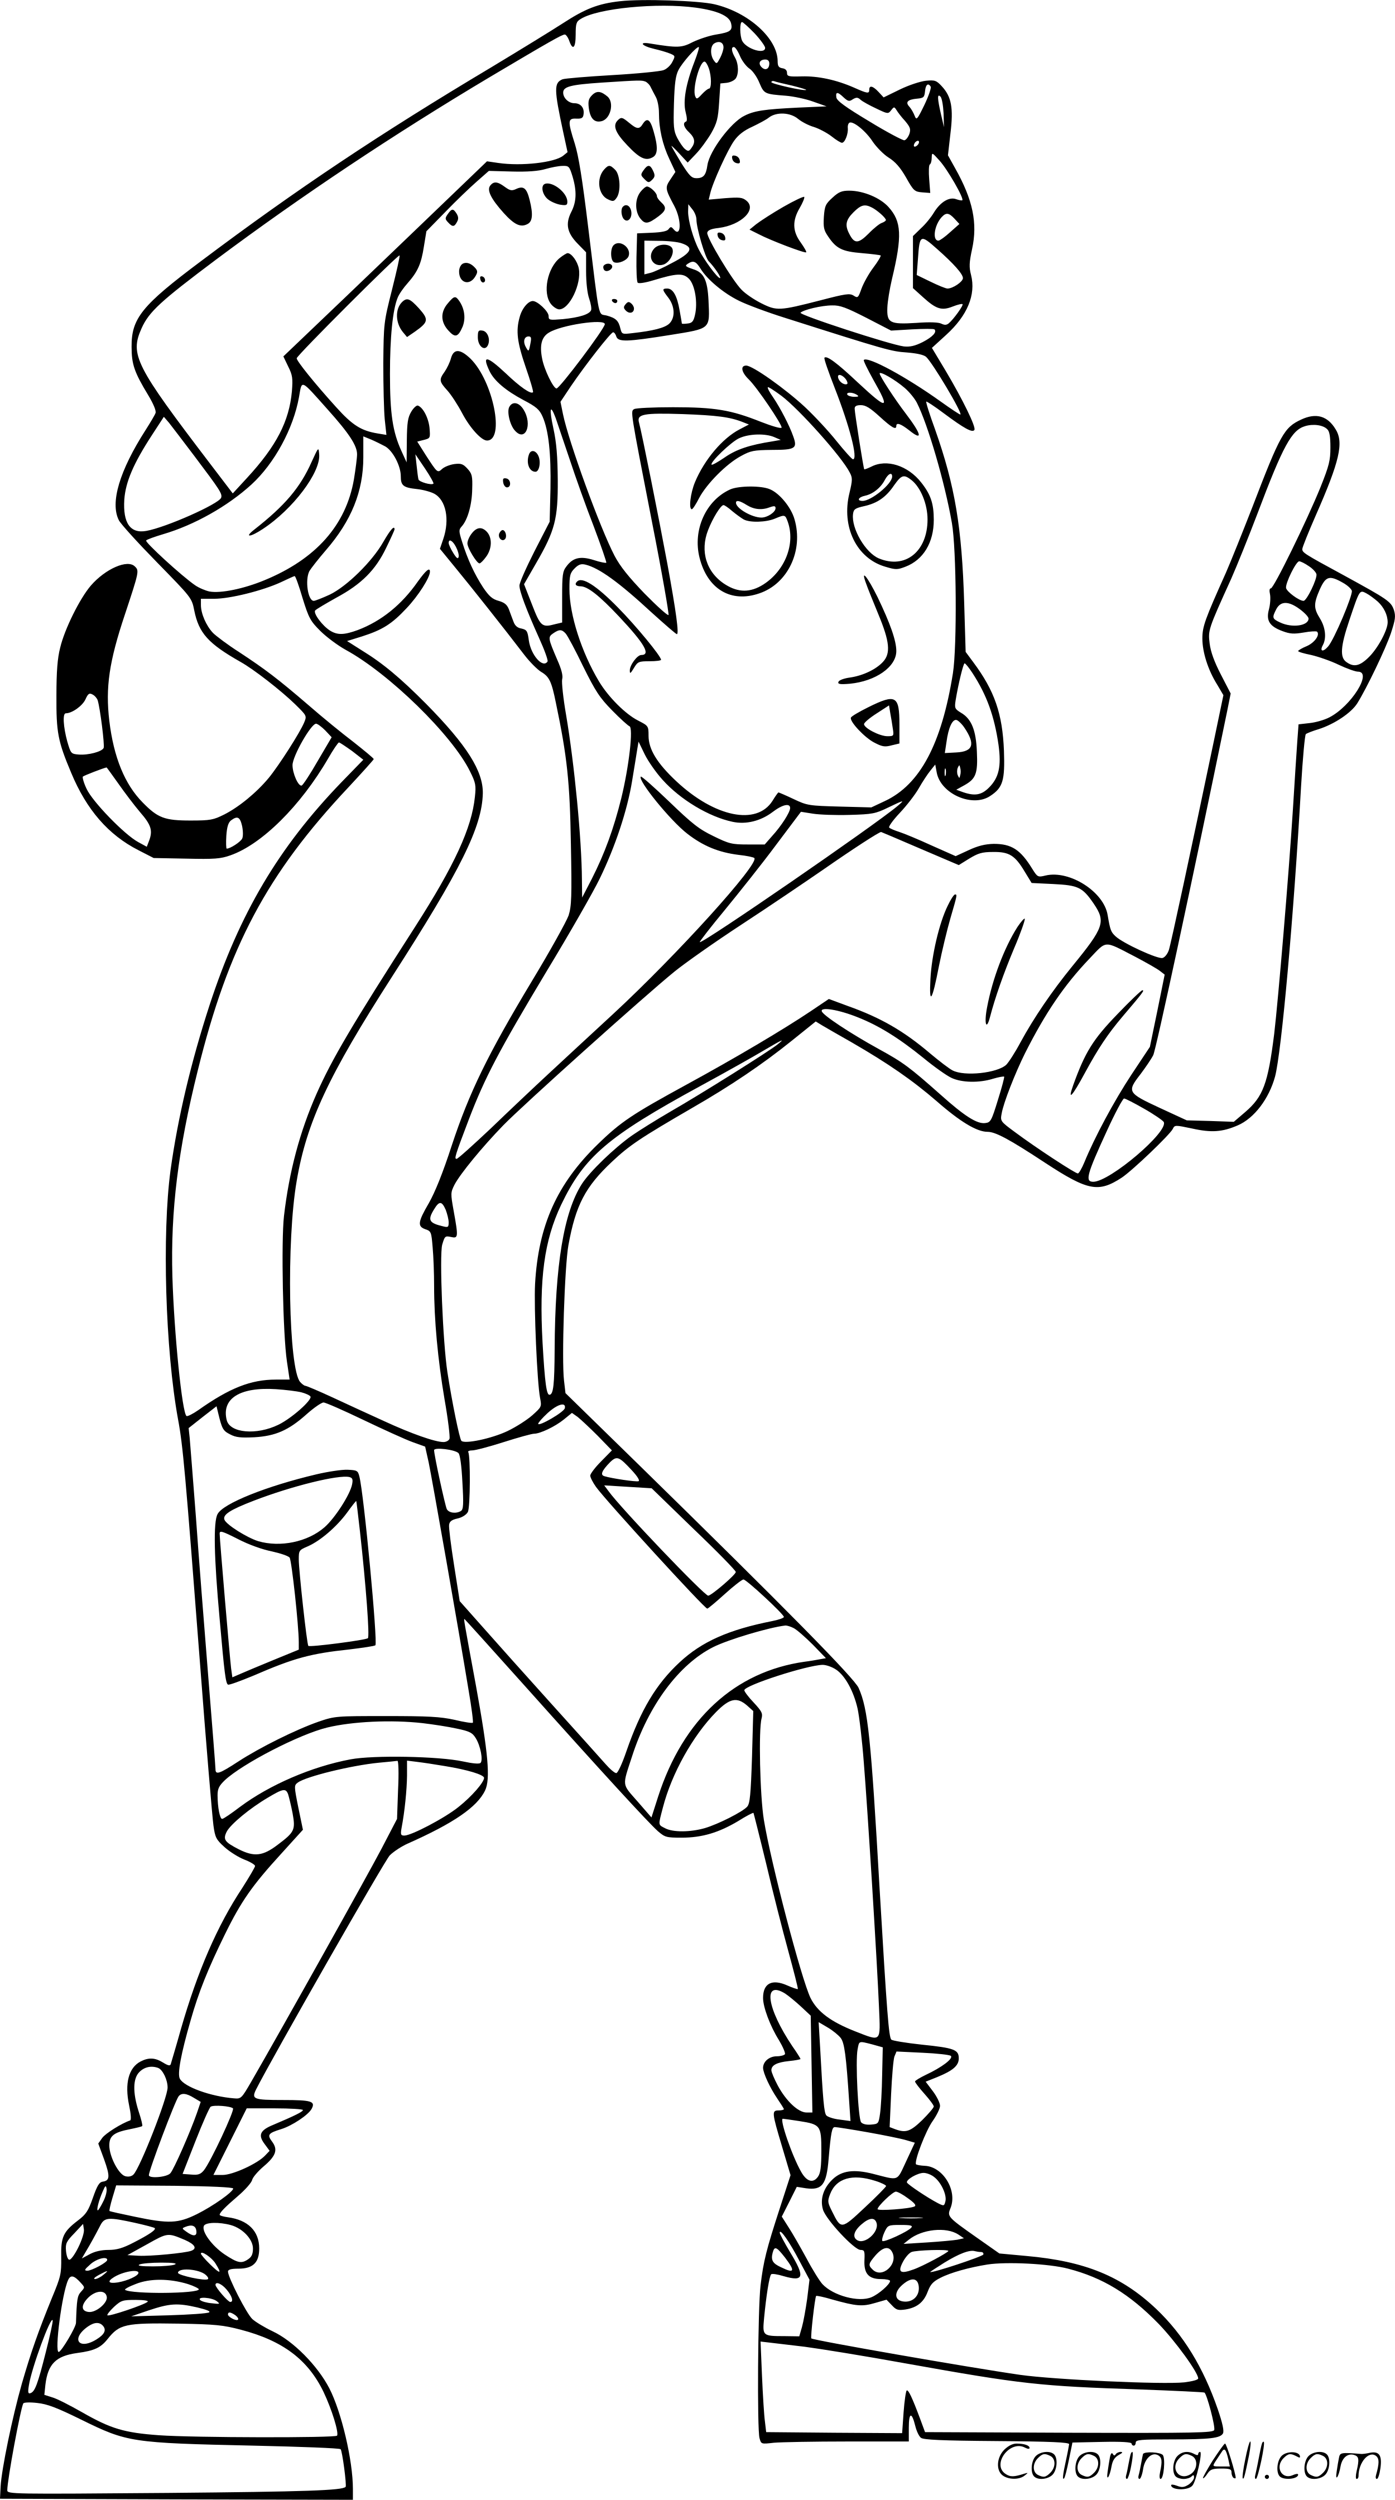 <svg version="1.0" xmlns="http://www.w3.org/2000/svg"
  viewBox="0 0 670.024 1200.591"
 preserveAspectRatio="xMidYMid meet">
<g transform="translate(-0.5,1200.579) scale(0.1,-0.1)"
fill="#000000" stroke="none">
<path d="M2983 12000 c-106 -12 -167 -36 -276 -107 -54 -35 -209 -130 -345
-212 -533 -318 -933 -585 -1391 -929 -285 -213 -335 -275 -334 -412 0 -84 13
-122 81 -234 25 -42 38 -74 34 -84 -3 -9 -25 -46 -48 -82 -125 -195 -171 -349
-128 -433 9 -18 91 -108 183 -202 165 -169 167 -170 179 -231 22 -109 67 -159
222 -247 63 -35 194 -137 262 -203 57 -56 57 -56 44 -88 -21 -50 -121 -206
-170 -266 -59 -71 -143 -140 -214 -176 -52 -26 -66 -29 -162 -29 -124 0 -157
12 -230 87 -86 87 -139 217 -160 392 -19 160 -1 284 75 511 68 205 69 210 48
230 -35 36 -142 -11 -212 -92 -53 -62 -126 -209 -147 -298 -13 -50 -18 -115
-18 -230 -1 -178 7 -219 71 -371 74 -178 179 -298 322 -371 l74 -38 157 -3
c135 -3 164 -1 212 16 151 53 337 238 469 465 24 42 48 77 52 77 4 0 32 -19
63 -41 l54 -42 -105 -108 c-302 -313 -489 -629 -633 -1069 -89 -273 -153 -542
-188 -795 -41 -305 -25 -861 36 -1195 24 -129 35 -256 105 -1165 30 -396 60
-749 65 -785 8 -59 13 -69 53 -105 24 -22 67 -49 95 -60 29 -11 52 -25 52 -31
0 -6 -28 -53 -61 -105 -120 -181 -215 -400 -295 -678 -24 -86 -47 -162 -49
-169 -3 -9 -13 -7 -37 8 -39 24 -69 25 -108 5 -57 -30 -77 -105 -55 -210 9
-43 11 -71 5 -73 -41 -14 -118 -62 -134 -84 l-19 -27 28 -76 c29 -81 28 -102
-6 -107 -17 -2 -27 -18 -48 -78 -22 -63 -33 -79 -71 -108 -72 -55 -83 -80 -81
-178 1 -79 -2 -92 -44 -193 -66 -162 -101 -261 -145 -413 -46 -162 -97 -409
-102 -493 l-3 -60 848 -3 847 -2 0 52 c0 137 -55 370 -113 483 -57 110 -174
228 -272 274 -38 18 -83 45 -98 59 -28 26 -117 201 -117 228 0 10 15 14 50 14
70 0 100 29 100 97 0 84 -54 137 -151 150 -22 3 -39 8 -39 12 1 11 25 36 88
90 34 29 65 64 68 77 3 13 28 42 55 65 59 50 70 80 41 119 -25 33 -19 41 43
60 52 16 131 68 147 98 19 36 -1 42 -137 42 -143 0 -153 4 -130 51 77 152 617
1098 642 1124 18 18 56 43 85 56 221 98 335 176 373 256 26 55 15 178 -44 503
-60 325 -59 320 -55 320 1 0 134 -147 295 -327 363 -406 587 -650 634 -692 34
-29 40 -31 114 -31 98 0 178 24 272 80 38 24 71 41 73 39 1 -2 29 -112 61
-244 31 -132 79 -321 106 -419 27 -99 48 -181 46 -183 -2 -2 -25 6 -50 17 -74
33 -117 11 -117 -60 0 -44 34 -135 76 -202 19 -32 32 -62 29 -68 -3 -5 -21
-10 -39 -10 -36 0 -66 -25 -66 -56 1 -26 33 -95 69 -148 17 -25 31 -47 31 -50
0 -3 -11 -6 -25 -6 -34 0 -33 -9 16 -173 l41 -138 -51 -157 c-65 -200 -79
-255 -93 -372 -13 -109 -17 -690 -5 -734 8 -29 8 -29 69 -22 34 3 193 6 354 6
l294 0 0 66 c0 74 14 78 31 9 6 -25 18 -50 27 -57 11 -10 99 -14 364 -16 263
-2 348 -6 348 -15 -1 -7 -7 -41 -15 -77 -16 -72 -18 -97 -9 -87 4 4 14 44 23
89 l17 83 142 3 c92 2 142 -1 142 -8 0 -5 5 -10 10 -10 6 0 10 7 10 15 0 13
25 15 168 15 190 0 239 6 251 29 6 11 -2 49 -25 116 -70 202 -165 357 -295
481 -167 158 -343 230 -624 255 l-130 12 -111 78 c-138 97 -140 100 -124 139
35 85 -36 201 -124 204 -19 1 -37 4 -41 7 -11 12 47 164 81 210 18 26 34 58
34 71 0 14 -16 46 -35 71 l-34 45 55 22 c76 31 104 55 104 90 0 42 -22 50
-178 66 -75 8 -141 19 -146 24 -12 12 -21 126 -56 720 -42 734 -56 868 -101
969 -20 46 -350 381 -1056 1072 l-352 344 -7 60 c-12 100 3 550 21 650 35 193
81 281 210 402 83 78 135 113 385 258 186 107 338 210 476 321 l117 94 31 -19
c17 -10 81 -47 141 -81 175 -101 292 -182 409 -283 113 -99 193 -147 244 -147
38 0 104 -35 277 -149 206 -135 256 -144 368 -71 52 35 230 205 245 234 9 19
11 19 92 2 94 -21 146 -17 220 15 79 34 150 128 179 234 31 116 90 773 125
1394 8 134 18 247 23 251 4 4 32 15 62 24 75 24 156 78 185 124 45 72 136 261
162 338 21 65 23 80 14 110 -14 41 -29 51 -243 168 -190 103 -197 108 -197
125 0 8 29 80 64 160 115 261 136 351 96 415 -39 65 -94 80 -165 47 -82 -38
-100 -69 -235 -421 -46 -118 -103 -260 -127 -315 -101 -225 -113 -258 -113
-316 0 -65 27 -151 71 -221 l30 -51 -46 -221 c-109 -521 -206 -973 -216 -1003
-6 -18 -19 -35 -30 -38 -22 -7 -190 70 -226 104 -23 21 -26 32 -38 102 -18
112 -183 217 -298 190 -37 -9 -39 -8 -64 32 -57 93 -100 120 -185 120 -41 -1
-75 -9 -120 -30 l-63 -29 -115 51 c-63 29 -133 58 -155 65 -22 7 -44 16 -49
21 -5 4 18 36 51 71 33 35 74 88 91 118 17 30 42 68 55 84 l24 30 7 -38 c19
-103 172 -170 257 -113 61 40 71 74 66 217 -7 178 -45 288 -147 425 l-37 50
-7 235 c-11 365 -44 562 -140 834 -26 71 -45 131 -42 133 2 2 40 -23 84 -56
98 -73 138 -95 147 -80 9 13 -56 146 -138 284 l-66 110 69 63 c101 92 143 192
119 287 -10 38 -9 60 5 125 27 124 4 236 -81 387 l-35 63 12 105 c15 122 5
177 -42 227 -26 28 -33 30 -76 26 -27 -3 -82 -21 -125 -42 l-78 -38 -24 26
c-27 29 -45 34 -45 11 0 -20 -8 -19 -73 10 -87 38 -173 56 -251 54 -64 -2 -71
0 -71 17 0 12 -8 20 -22 22 -18 3 -23 10 -23 35 -1 108 -139 233 -302 272 -75
18 -352 27 -455 15z m364 -31 c102 -14 160 -39 169 -74 9 -35 -2 -44 -71 -55
-32 -5 -83 -22 -112 -36 -54 -28 -72 -29 -207 -7 -55 9 -39 -12 21 -26 27 -6
60 -16 75 -22 27 -11 27 -12 12 -41 -8 -16 -27 -34 -42 -39 -15 -6 -126 -17
-247 -24 -121 -7 -228 -16 -238 -20 -42 -17 -41 -48 3 -253 l21 -97 -21 -17
c-41 -33 -200 -51 -311 -35 l-55 8 -378 -363 c-208 -200 -428 -410 -489 -468
l-111 -106 23 -48 c21 -42 23 -57 18 -120 -13 -143 -74 -262 -215 -415 l-69
-75 -109 143 c-359 471 -386 523 -329 650 36 80 91 130 359 331 410 306 853
601 1316 877 285 169 344 203 358 203 5 0 15 -13 21 -30 17 -49 31 -35 31 30
0 51 3 62 23 74 80 52 370 80 554 55z m282 -123 c28 -30 51 -62 51 -70 0 -33
-89 -6 -110 33 -12 24 -13 91 -1 91 4 0 31 -24 60 -54z m-149 -68 c0 -10 -7
-33 -16 -50 -16 -30 -17 -31 -30 -13 -19 26 -18 72 3 83 23 13 43 4 43 -20z
m-140 -70 c-41 -106 -55 -188 -42 -240 7 -27 8 -44 2 -46 -17 -6 -11 -28 15
-52 28 -27 31 -48 11 -75 -12 -17 -16 -17 -31 -5 -9 7 -26 32 -37 53 -18 35
-19 55 -16 166 3 97 8 134 22 161 18 35 84 110 97 110 4 0 -6 -33 -21 -72z
m219 29 c10 -24 31 -51 46 -61 15 -10 36 -40 47 -67 23 -54 24 -55 128 -63 36
-3 94 -15 130 -28 l65 -23 -136 -6 c-163 -8 -212 -15 -260 -40 -64 -32 -165
-167 -176 -235 -7 -50 -19 -64 -53 -64 -23 0 -34 11 -74 75 -25 42 -46 77 -46
80 0 2 18 -15 39 -38 l39 -42 40 42 c22 23 54 67 73 99 28 50 33 70 38 148 l6
91 30 3 c17 2 36 11 43 20 16 21 15 71 -3 102 -17 30 -19 50 -5 50 6 0 19 -19
29 -43z m141 -36 c0 -27 -19 -36 -37 -18 -18 18 -9 37 18 37 12 0 19 -7 19
-19z m-291 -22 c14 -39 14 -99 1 -99 -5 0 -20 -12 -34 -27 -22 -24 -26 -25
-32 -9 -14 35 21 166 45 166 5 0 14 -14 20 -31z m-304 -65 c9 -4 21 -16 26
-28 6 -11 16 -32 24 -46 8 -14 15 -48 15 -76 0 -77 17 -152 50 -222 l29 -62
-24 -36 c-26 -39 -26 -44 19 -128 36 -68 33 -156 -4 -111 -11 13 -14 13 -24 0
-7 -10 -34 -15 -81 -17 l-70 -3 -3 -114 c-1 -63 1 -118 6 -123 5 -5 37 0 73
11 115 35 145 36 173 8 29 -29 43 -115 29 -174 -7 -31 -14 -39 -36 -41 -15 -2
-27 -2 -27 0 0 3 -5 31 -11 64 -12 70 -32 104 -59 104 -26 0 -25 -5 5 -44 32
-42 34 -97 4 -125 -22 -20 -76 -34 -175 -45 -50 -6 -52 -6 -59 21 -9 39 -22
51 -65 63 -44 12 -33 -39 -90 425 -28 232 -46 342 -64 400 -35 110 -34 123 7
121 26 -1 33 3 35 22 4 30 -14 52 -44 52 -28 0 -54 25 -54 51 0 29 36 38 184
48 185 12 192 12 211 5z m703 -19 c40 -10 71 -19 69 -21 -7 -7 -167 29 -167
37 0 5 6 7 13 5 6 -3 45 -12 85 -21z m667 -5 c4 -6 -10 -46 -30 -88 -35 -72
-38 -75 -47 -52 -5 13 -16 33 -25 43 -21 22 -9 35 37 39 31 3 35 6 38 36 3 32
15 41 27 22z m-418 -52 c21 -19 27 -21 44 -9 17 10 24 10 37 -2 10 -9 43 -27
75 -42 56 -27 58 -27 72 -9 14 18 15 18 26 1 6 -10 24 -34 41 -52 25 -30 28
-39 21 -62 -6 -16 -16 -29 -24 -31 -8 -1 -84 39 -169 91 -115 69 -156 99 -158
115 -4 28 6 28 35 0z m480 -76 l2 -67 -14 60 c-18 78 -19 103 -3 87 7 -7 13
-42 15 -80z m-699 -27 c17 -14 51 -32 76 -39 25 -8 63 -28 85 -45 21 -17 44
-31 50 -31 14 0 31 43 28 72 -1 11 3 23 9 25 19 7 79 -42 111 -92 18 -26 52
-61 76 -76 32 -20 56 -47 84 -96 36 -64 41 -68 77 -71 l39 -3 -5 65 c-3 37 -2
69 3 72 5 3 9 17 9 32 1 27 1 27 38 -14 38 -42 118 -181 109 -190 -2 -2 -15 0
-29 5 -34 13 -77 -14 -108 -65 -13 -22 -40 -55 -62 -75 l-38 -37 0 -125 0
-125 51 -46 c62 -56 88 -63 141 -42 23 9 44 14 46 11 6 -5 -44 -74 -66 -92
-11 -9 -20 -9 -35 -2 -13 7 -55 9 -121 4 -128 -8 -142 0 -139 74 1 28 11 89
22 136 50 208 46 277 -16 346 -40 45 -122 79 -189 79 -36 0 -51 -6 -81 -34
-33 -30 -37 -39 -41 -92 -3 -50 0 -64 20 -93 40 -60 68 -73 163 -81 47 -4 87
-9 90 -11 2 -3 -13 -29 -35 -58 -22 -29 -47 -74 -57 -101 -16 -45 -18 -47 -38
-34 -19 12 -38 9 -161 -23 -195 -50 -208 -51 -282 -14 -34 17 -77 46 -95 65
-44 44 -169 252 -165 274 2 12 18 19 55 23 109 14 185 89 133 131 -19 16 -33
17 -102 12 l-79 -7 7 29 c11 51 85 213 116 255 20 28 48 49 86 66 31 15 68 34
81 45 36 27 102 24 139 -7z m580 -117 c-2 -6 -10 -14 -16 -16 -7 -2 -10 2 -6
12 7 18 28 22 22 4z m-1663 -160 c21 -71 19 -121 -6 -170 -29 -57 -21 -100 31
-153 l40 -41 0 -91 c0 -54 6 -107 15 -132 8 -23 12 -48 9 -55 -8 -20 -56 -35
-136 -43 -64 -5 -68 -5 -68 15 0 22 -53 72 -76 72 -22 0 -52 -35 -63 -77 -19
-67 -12 -121 29 -241 22 -63 38 -118 35 -120 -10 -11 -62 25 -131 91 -91 85
-115 89 -78 11 22 -47 79 -95 164 -140 61 -32 76 -45 91 -79 29 -66 41 -177
38 -346 l-4 -159 -73 -142 c-40 -79 -73 -153 -72 -165 0 -27 32 -113 94 -251
26 -57 44 -107 41 -113 -22 -35 -80 30 -90 101 -6 46 -10 51 -35 57 -20 3 -32
14 -39 34 -6 16 -16 42 -22 59 -9 22 -21 32 -49 40 -30 8 -46 22 -75 65 -41
63 -74 134 -100 217 -17 54 -17 59 -2 76 28 31 49 104 50 179 2 63 -1 74 -23
98 -21 23 -31 26 -63 22 -21 -3 -47 -13 -58 -23 -23 -21 -23 -20 -79 66 l-41
65 32 8 c31 8 31 9 27 58 -5 48 -31 98 -56 107 -6 2 -21 -11 -32 -30 -16 -27
-20 -51 -21 -138 l-1 -105 -25 55 c-42 92 -55 178 -55 370 0 176 13 308 37
366 7 18 29 49 48 70 48 55 65 91 78 176 l12 73 91 93 c50 52 118 117 150 145
l59 52 111 -3 c74 -2 128 2 161 12 28 8 64 15 82 15 30 1 33 -2 48 -51z m595
-206 c0 -42 42 -184 59 -201 27 -27 63 -81 54 -81 -12 0 -76 87 -101 136 -28
54 -52 141 -52 183 l1 36 19 -24 c11 -13 20 -35 20 -49z m843 57 c27 -14 67
-50 67 -60 0 -4 -9 -10 -20 -14 -10 -3 -39 -26 -63 -51 -49 -49 -68 -50 -92
-3 -23 43 -18 68 19 105 36 36 54 41 89 23z m397 -54 l23 -25 -44 -39 c-24
-22 -49 -40 -56 -41 -31 -1 -21 73 14 112 22 24 35 23 63 -7z m-83 -146 c78
-69 123 -119 123 -139 0 -17 -48 -50 -74 -50 -9 0 -45 15 -82 33 l-66 32 6 78
c8 117 11 119 93 46z m-1227 28 c59 -20 47 -45 -45 -93 -44 -24 -92 -46 -107
-49 l-28 -7 0 81 0 81 73 -1 c39 0 88 -5 107 -12z m-1392 -222 c-40 -158 -40
-162 -42 -355 0 -107 3 -228 7 -269 l8 -74 -42 7 c-79 13 -121 39 -200 127
-105 116 -189 221 -189 234 0 13 488 500 494 494 3 -2 -14 -76 -36 -164z
m1482 100 c32 -52 111 -118 185 -154 36 -18 135 -55 218 -81 490 -156 513
-162 587 -167 49 -4 81 -11 93 -21 31 -28 174 -268 165 -277 -2 -2 -44 26 -93
61 -166 119 -352 220 -371 201 -3 -3 18 -45 45 -94 83 -146 71 -149 -73 -15
-102 96 -150 131 -161 120 -4 -3 19 -68 49 -145 72 -184 113 -343 88 -343 -5
0 -40 39 -78 86 -38 48 -107 122 -154 166 -94 87 -250 198 -281 198 -29 0 -23
-32 12 -66 39 -37 162 -219 158 -232 -2 -6 -46 7 -100 28 -143 57 -220 70
-421 70 -95 0 -179 -4 -187 -9 -18 -11 -20 0 85 -539 48 -243 83 -446 80 -450
-4 -4 -56 43 -115 103 -77 80 -117 130 -144 181 -70 134 -221 549 -248 681
l-12 59 50 75 c70 103 192 259 203 259 5 0 12 -9 15 -20 9 -28 52 -26 259 7
198 32 190 26 184 166 -5 98 -22 134 -74 150 -38 13 -41 16 -24 27 25 16 38
11 60 -25z m797 -236 l118 -61 101 6 c56 3 104 3 107 0 13 -13 -8 -36 -56 -61
-38 -19 -61 -24 -91 -21 -64 8 -506 152 -496 162 14 14 101 35 152 35 38 1 67
-10 165 -60z m-1257 -30 c0 -21 -217 -309 -232 -309 -15 0 -59 90 -69 143 -13
64 -3 104 32 125 58 37 269 68 269 41z m-357 -91 c-8 -43 -9 -44 -23 -18 -14
26 -7 50 14 50 12 0 14 -7 9 -32z m1798 -216 c22 -19 48 -51 58 -71 52 -102
134 -382 168 -577 22 -125 25 -593 5 -721 -54 -340 -158 -535 -326 -614 l-66
-31 -152 4 c-147 4 -156 5 -221 36 -38 18 -71 32 -73 32 -2 0 -15 -18 -29 -41
-76 -119 -277 -78 -461 94 -93 87 -134 154 -134 219 0 47 -1 48 -50 73 -61 31
-143 113 -188 188 -84 140 -142 321 -142 444 0 65 3 77 25 99 19 19 31 23 52
18 66 -16 161 -85 319 -231 62 -56 116 -103 120 -103 11 0 -3 106 -46 340 -39
210 -123 631 -136 677 -11 40 22 46 210 40 164 -6 228 -14 290 -39 l28 -11
-44 -23 c-82 -42 -170 -146 -215 -254 -22 -53 -31 -130 -15 -130 4 0 20 24 35
54 36 68 131 164 200 201 47 26 61 29 150 30 112 0 123 7 102 65 -18 52 -63
138 -97 188 -17 24 -28 45 -25 48 2 3 31 -16 65 -41 85 -64 290 -293 328 -368
14 -26 14 -36 -1 -99 -40 -162 34 -314 172 -354 50 -15 58 -15 97 0 86 33 136
116 136 225 0 79 -15 122 -60 179 -64 82 -167 115 -241 76 -17 -8 -32 -14 -33
-12 -4 5 -46 272 -46 291 0 12 8 17 30 17 23 0 45 -14 90 -55 58 -53 80 -66
80 -45 0 18 21 11 62 -21 67 -54 60 -20 -17 81 -52 68 -125 180 -125 192 0 13
75 -30 121 -70z m-280 37 c7 -14 6 -19 -4 -19 -17 0 -37 20 -37 37 0 17 28 5
41 -18z m-2493 -139 c104 -116 142 -174 142 -216 0 -17 -7 -71 -15 -120 -38
-220 -182 -383 -430 -485 -99 -41 -210 -64 -264 -54 -19 4 -50 17 -69 30 -64
44 -243 208 -235 215 4 5 41 18 81 30 150 44 310 134 425 239 111 102 201 269
228 419 15 85 5 90 137 -58z m2542 70 c12 -8 9 -10 -12 -10 -15 0 -30 5 -33
10 -8 13 25 13 45 0z m-1446 -112 c8 -24 38 -113 67 -198 28 -85 80 -231 116
-323 35 -93 62 -171 60 -174 -3 -2 -30 3 -60 13 -64 20 -100 12 -131 -30 -19
-24 -21 -42 -21 -149 l0 -121 -34 -8 c-63 -17 -70 -11 -111 95 l-38 97 58 101
c91 157 105 213 104 399 -1 115 -6 179 -21 248 -21 96 -16 122 11 50z m-1735
-183 c122 -162 135 -181 128 -200 -12 -30 -264 -142 -359 -159 -77 -14 -113
37 -106 150 6 85 44 174 134 312 l56 86 25 -29 c13 -17 68 -88 122 -160z
m5441 129 c11 -10 15 -36 15 -87 0 -63 -6 -87 -48 -192 -65 -160 -224 -485
-238 -485 -7 0 -8 -11 -4 -29 3 -16 1 -48 -5 -71 -15 -54 2 -82 64 -105 37
-14 55 -15 103 -7 32 6 61 7 64 4 15 -16 -13 -54 -51 -70 -22 -9 -40 -20 -40
-23 0 -4 28 -12 63 -19 34 -8 93 -28 132 -47 38 -18 80 -33 92 -33 72 0 -33
-167 -138 -220 -23 -12 -65 -24 -94 -27 l-53 -6 -6 -81 c-3 -44 -13 -191 -21
-326 -20 -316 -71 -919 -90 -1080 -30 -239 -53 -301 -139 -375 l-55 -47 -113
4 -113 3 -130 60 c-155 72 -158 77 -92 162 24 32 52 73 61 91 13 25 185 825
355 1652 l17 85 -47 91 c-32 62 -49 109 -54 149 -8 64 -7 68 103 310 27 61 84
202 127 315 123 326 164 400 228 419 39 12 87 6 107 -15z m-2655 -38 l30 -13
-40 -7 c-109 -17 -173 -38 -229 -77 -32 -22 -61 -38 -63 -35 -10 10 94 110
132 127 47 22 127 24 170 5z m-1870 -44 c37 -21 75 -94 75 -143 0 -45 11 -55
77 -62 29 -3 66 -13 83 -22 57 -30 76 -124 44 -218 l-16 -47 72 -88 c71 -86
240 -299 333 -421 26 -34 63 -71 81 -82 39 -23 50 -45 71 -149 54 -258 67
-379 72 -677 5 -256 3 -299 -11 -344 -10 -28 -89 -171 -178 -318 -211 -351
-299 -532 -383 -786 -43 -133 -81 -226 -110 -277 -53 -91 -56 -112 -17 -126
28 -9 29 -14 35 -87 4 -43 7 -126 7 -184 0 -165 18 -355 50 -545 17 -96 27
-181 24 -190 -3 -9 -16 -16 -29 -16 -40 0 -154 40 -284 100 -69 31 -181 83
-248 114 -67 31 -126 56 -131 56 -5 0 -16 8 -25 18 -56 62 -67 680 -17 966 48
283 153 506 458 981 331 515 432 719 436 880 2 107 -76 231 -271 429 -125 126
-209 196 -310 258 l-71 45 71 22 c100 32 144 60 215 136 56 59 112 147 112
175 0 23 -19 7 -58 -47 -78 -112 -175 -190 -288 -233 -66 -24 -97 -25 -132 -4
-38 23 -84 85 -73 98 5 6 51 33 101 61 121 65 189 133 240 240 22 45 40 85 40
88 0 22 -20 -1 -54 -60 -54 -95 -176 -214 -257 -253 -35 -16 -70 -30 -77 -30
-28 0 -43 100 -21 143 7 12 42 57 79 100 123 142 180 283 180 446 l0 101 37
-15 c21 -9 51 -24 68 -33z m232 -179 c-9 -9 -68 8 -72 20 -2 7 -6 37 -9 67
l-6 54 46 -68 c25 -37 43 -70 41 -73z m2203 34 c0 -35 -100 -117 -142 -117
-29 0 -21 18 12 25 38 8 76 39 95 76 16 30 35 39 35 16z m93 -17 c44 -35 77
-115 77 -189 0 -154 -107 -240 -234 -187 -64 27 -132 143 -124 212 3 24 9 29
54 39 63 14 105 43 144 101 35 49 46 53 83 24z m-2188 -321 c9 -17 15 -38 13
-47 -3 -13 -10 -8 -26 18 -12 19 -22 41 -22 48 0 22 19 12 35 -19z m4096 -92
c19 -12 35 -30 37 -39 4 -23 -47 -128 -62 -128 -21 0 -81 44 -84 62 -4 22 48
128 63 128 7 0 27 -10 46 -23z m-4833 -153 c30 -97 38 -111 85 -158 29 -29 84
-70 122 -91 209 -114 511 -409 597 -583 28 -56 30 -68 24 -123 -15 -149 -98
-329 -287 -624 -307 -478 -399 -635 -473 -801 -81 -183 -132 -374 -157 -588
-14 -122 -5 -571 14 -698 l13 -88 -66 0 c-120 0 -222 -40 -373 -147 -26 -18
-52 -31 -56 -28 -21 12 -60 399 -68 670 -9 315 27 609 122 990 147 595 332
943 723 1359 67 72 122 133 122 136 0 4 -44 40 -97 82 -54 41 -151 120 -215
176 -150 129 -210 174 -333 255 -55 35 -112 78 -127 93 -33 35 -58 93 -58 134
l0 30 64 0 c76 0 232 39 319 79 34 16 64 30 67 30 4 1 21 -47 38 -105z m4997
73 c22 -12 41 -30 43 -39 4 -23 -85 -234 -114 -267 -25 -29 -42 -24 -25 7 18
34 12 85 -14 127 -31 50 -31 71 -1 140 29 64 46 69 111 32z m168 -91 c29 -27
47 -64 47 -99 0 -37 -46 -123 -89 -166 -44 -44 -73 -51 -109 -25 -32 22 -29
74 14 201 50 149 49 146 82 129 15 -8 39 -26 55 -40z m-375 -36 c23 -17 42
-37 42 -45 0 -35 -79 -46 -136 -19 -39 18 -40 23 -19 64 21 40 59 40 113 0z
m-3526 -117 c9 -10 47 -81 84 -158 59 -119 79 -150 139 -211 39 -40 76 -73 83
-76 20 -5 -2 -195 -39 -346 -36 -145 -79 -264 -142 -388 l-46 -89 -1 85 c-1
194 -36 555 -76 792 -14 80 -22 158 -19 171 5 17 -3 48 -23 93 -45 105 -46
110 -20 128 29 20 41 20 60 -1z m1954 -190 c69 -106 105 -207 125 -345 14
-103 2 -157 -46 -205 -36 -36 -68 -41 -124 -22 l-33 12 38 21 c56 31 66 56 61
161 -4 104 -26 159 -77 188 -29 18 -31 22 -25 60 13 79 37 177 43 177 4 0 21
-21 38 -47z m-4202 -130 c12 -38 34 -215 29 -229 -7 -18 -74 -36 -121 -32 -36
3 -37 5 -54 63 -19 70 -23 135 -7 135 30 0 79 35 94 66 13 29 19 33 35 24 10
-5 21 -18 24 -27z m4163 -132 c54 -80 42 -115 -39 -119 l-55 -3 8 53 c9 68 28
110 48 106 8 -2 26 -19 38 -37z m-3070 -13 l31 -33 -67 -114 c-36 -63 -71
-116 -77 -118 -16 -5 -44 58 -44 98 0 43 89 199 113 199 7 0 27 -15 44 -32z
m1620 -237 c86 -96 223 -178 336 -202 64 -14 135 3 193 47 47 36 84 44 84 19
0 -20 -42 -86 -87 -135 l-35 -40 -82 0 c-75 0 -89 3 -164 40 -69 33 -102 59
-213 166 -72 69 -133 123 -136 120 -17 -16 143 -213 224 -275 75 -58 149 -89
246 -101 38 -4 71 -11 75 -15 26 -26 -370 -464 -679 -750 -101 -93 -240 -222
-309 -286 -69 -64 -194 -182 -278 -263 -85 -80 -158 -146 -164 -146 -12 0 -8
14 59 190 77 201 143 327 374 712 111 183 225 383 254 443 75 154 133 329 156
470 11 66 22 135 25 154 l6 35 30 -62 c17 -34 55 -88 85 -121z m1430 22 c-4
-17 -4 -17 -12 0 -4 9 -4 25 0 35 8 16 8 16 12 0 3 -10 3 -26 0 -35z m-4044
-40 c30 -43 77 -105 105 -138 54 -62 62 -89 42 -140 l-10 -26 -42 23 c-66 36
-219 194 -247 255 -14 29 -21 56 -18 59 5 5 98 41 114 44 1 0 26 -35 56 -77z
m3974 40 c-3 -10 -5 -4 -5 12 0 17 2 24 5 18 2 -7 2 -21 0 -30z m-232 -149
c-108 -91 -940 -664 -949 -653 -2 2 52 72 120 154 68 83 179 222 245 311 l121
161 57 -9 c31 -5 110 -8 176 -6 111 3 125 6 185 35 79 38 83 39 45 7z m-3147
-96 c5 -25 5 -51 0 -60 -8 -16 -57 -48 -74 -48 -3 0 -4 28 -2 61 3 45 10 65
23 75 31 23 43 16 53 -28z m3257 -108 l185 -79 50 31 c43 26 61 32 115 32 77
1 105 -16 152 -95 l33 -54 104 -5 c120 -6 140 -15 194 -94 59 -87 50 -114
-103 -301 -97 -119 -185 -248 -249 -366 -25 -47 -56 -95 -68 -107 -43 -40
-201 -57 -258 -27 -16 8 -64 45 -107 81 -127 108 -237 172 -398 229 l-89 33
-86 -58 c-131 -88 -364 -226 -597 -353 -262 -143 -316 -179 -426 -286 -197
-191 -286 -390 -302 -671 -6 -112 10 -477 24 -548 8 -42 8 -43 -38 -84 -25
-22 -78 -56 -118 -75 -75 -36 -207 -64 -222 -47 -9 10 -45 186 -67 329 -22
142 -39 561 -25 613 12 41 14 43 42 37 35 -8 36 -2 13 125 -15 84 -15 88 4
126 28 53 133 181 234 285 90 93 678 621 822 738 49 40 195 143 325 228 130
85 307 205 394 265 135 94 264 178 274 178 1 0 86 -36 188 -80z m1034 -520
c53 -28 106 -58 118 -68 l22 -17 -35 -173 -36 -174 -89 -134 c-83 -126 -176
-299 -226 -421 -12 -29 -26 -53 -31 -53 -13 0 -202 124 -300 197 -72 53 -73
54 -66 91 9 52 64 192 112 289 99 196 188 327 310 455 85 89 66 88 221 8z
m-1334 -290 c101 -40 195 -98 315 -195 52 -43 113 -86 135 -96 49 -23 133 -25
200 -4 27 8 51 12 53 10 2 -2 -11 -52 -30 -112 -31 -101 -35 -108 -61 -111
-39 -5 -99 33 -214 136 -149 132 -179 155 -298 220 -136 75 -268 162 -273 181
-7 22 81 8 173 -29z m-385 -130 c-40 -33 -374 -242 -510 -320 -69 -40 -154
-93 -190 -118 -85 -60 -202 -173 -240 -232 -87 -136 -129 -388 -131 -795 -1
-170 -6 -215 -24 -218 -15 -3 -23 56 -34 249 -17 309 8 492 89 663 111 232
223 328 669 571 123 67 260 144 305 171 88 52 105 60 66 29z m1760 -309 c46
-26 88 -55 94 -63 28 -44 -258 -288 -338 -288 -41 0 -31 35 67 248 38 83 75
152 81 152 6 0 49 -22 96 -49z m-3354 -486 c7 -19 14 -46 14 -60 0 -23 -3 -25
-27 -19 -68 16 -75 30 -43 82 25 41 37 40 56 -3z m-694 -876 c20 -5 40 -14 44
-20 10 -16 -90 -105 -154 -136 -105 -51 -232 -40 -248 22 -26 104 63 160 236
149 47 -3 102 -10 122 -15z m299 -133 c96 -46 202 -94 235 -106 l61 -22 17
-76 c16 -77 146 -815 192 -1096 14 -81 23 -151 20 -154 -3 -3 -43 3 -88 14
-69 15 -125 18 -328 18 -241 0 -246 0 -325 -27 -109 -38 -282 -124 -385 -191
-92 -60 -110 -66 -110 -37 0 11 -16 212 -35 448 -19 235 -46 579 -59 763 -14
184 -28 356 -30 381 l-5 46 67 53 67 52 8 -33 c18 -75 23 -85 57 -102 28 -15
51 -17 117 -14 101 6 164 33 251 111 35 31 71 56 81 56 10 0 96 -38 192 -84z
m967 57 c-3 -19 -128 -91 -128 -75 0 5 20 28 45 51 47 43 89 55 83 24z m157
-132 l69 -71 -52 -53 c-29 -29 -52 -60 -52 -68 0 -9 13 -34 28 -55 51 -70 521
-584 534 -584 4 0 42 32 84 70 43 39 83 70 90 70 14 0 194 -167 194 -180 0 -5
-26 -14 -57 -20 -207 -41 -337 -98 -444 -198 -112 -104 -186 -227 -255 -426
-21 -62 -42 -106 -49 -106 -8 0 -31 20 -52 44 -21 24 -137 153 -258 287 -121
134 -270 301 -331 370 l-111 125 -27 172 c-15 95 -26 182 -24 194 2 17 13 25
41 31 22 5 42 18 49 31 12 21 13 269 2 288 -3 4 6 8 20 8 14 0 82 18 151 40
69 22 134 40 145 40 29 0 101 34 144 69 l38 31 27 -19 c14 -11 57 -51 96 -90z
m-668 -84 c8 -8 15 -61 19 -141 6 -104 5 -129 -7 -137 -23 -14 -58 -10 -68 9
-8 16 -61 259 -61 283 0 15 100 3 117 -14z m833 -83 c27 -29 39 -49 32 -52
-12 -4 -128 13 -164 24 -21 6 -13 26 27 67 33 32 43 28 105 -39z m297 -282
c112 -107 203 -200 202 -206 0 -13 -113 -110 -132 -114 -16 -3 -422 422 -479
502 l-21 28 114 -7 114 -7 202 -196z m481 -476 c15 -8 56 -44 91 -79 l63 -65
-28 -5 c-16 -3 -49 -9 -74 -12 -335 -47 -584 -276 -704 -648 l-32 -100 -67 77
c-76 87 -74 70 -26 217 79 245 225 441 389 524 74 37 269 95 348 104 7 0 25
-5 40 -13z m203 -199 c43 -29 84 -103 103 -187 8 -36 22 -153 30 -260 18 -220
64 -960 73 -1177 7 -168 13 -163 -115 -113 -117 46 -181 94 -214 160 -44 91
-190 648 -224 855 -19 116 -26 434 -11 488 6 24 1 34 -38 76 -25 26 -45 53
-45 59 0 23 300 120 376 122 17 0 46 -10 65 -23z m-427 -173 l29 -26 -6 -220
c-6 -182 -10 -224 -23 -239 -22 -25 -139 -84 -203 -103 -69 -20 -153 -21 -191
-1 -35 18 -34 12 -11 100 42 163 144 345 255 458 66 67 101 74 150 31z m-1559
-84 c50 -6 123 -17 163 -26 63 -13 76 -20 92 -46 23 -37 36 -106 23 -119 -6
-6 -38 -3 -84 7 -115 25 -431 31 -541 10 -187 -35 -389 -123 -530 -228 -42
-32 -80 -58 -86 -58 -11 0 -22 56 -22 114 0 31 7 45 35 72 86 80 359 221 492
253 120 29 307 38 458 21z m-118 -320 l-5 -140 -75 -144 c-65 -124 -475 -858
-624 -1116 -48 -83 -50 -85 -84 -82 -112 9 -239 55 -260 94 -13 23 5 119 52
282 38 134 83 246 164 411 78 159 131 235 269 386 l106 117 -22 106 c-21 105
-21 107 -2 121 40 29 256 82 389 95 44 4 84 8 89 9 5 0 7 -58 3 -139z m224
114 c111 -18 189 -42 189 -57 -1 -22 -58 -88 -122 -139 -65 -53 -227 -138
-261 -138 -17 0 -19 5 -13 38 15 79 25 180 26 249 l0 73 48 -6 c26 -3 86 -12
133 -20z m-752 -136 c4 -13 14 -53 21 -89 15 -82 10 -92 -71 -153 -72 -55
-113 -59 -187 -22 -68 35 -77 47 -58 85 19 36 112 113 199 164 72 43 85 45 96
15z m2386 -956 c17 -11 51 -39 77 -63 l47 -44 4 -232 4 -233 -28 0 c-40 0 -98
55 -138 129 -17 32 -31 65 -31 74 0 24 26 38 84 44 31 3 56 8 56 10 0 2 -17
30 -39 61 -123 183 -143 319 -36 254z m268 -214 c18 -24 26 -82 41 -311 l6
-88 -52 7 c-29 3 -58 13 -64 20 -11 13 -16 69 -30 328 l-7 120 44 -26 c24 -14
52 -37 62 -50z m152 -31 l50 -14 -3 -134 c-1 -74 -6 -156 -10 -184 -7 -49 -8
-50 -43 -53 -22 -2 -40 2 -48 11 -14 17 -28 294 -17 350 8 42 4 41 71 24z
m377 -55 c13 -13 -45 -56 -120 -91 -29 -14 -52 -28 -52 -32 0 -5 20 -31 45
-59 25 -28 45 -55 45 -61 0 -6 -25 -35 -55 -65 -58 -56 -79 -63 -131 -44 l-26
10 7 158 c4 86 11 168 16 181 l10 24 125 -6 c69 -3 131 -10 136 -15z m-3807
-58 c22 -9 45 -57 45 -94 0 -49 -132 -386 -164 -418 -9 -9 -24 -12 -39 -8 -32
8 -77 95 -77 148 0 46 22 63 100 78 29 6 56 12 58 15 3 2 -5 34 -17 70 -29 91
-28 159 4 190 24 24 57 31 90 19z m172 -144 l32 -19 -18 -53 c-31 -89 -111
-272 -128 -290 -17 -19 -103 -26 -103 -9 0 23 126 357 143 379 14 17 37 15 74
-8z m187 -50 c9 -9 -108 -259 -140 -298 -16 -19 -27 -23 -61 -20 l-41 3 62
158 c34 87 67 161 73 165 15 9 95 3 107 -8z m336 -8 c0 -8 -38 -27 -142 -71
-64 -26 -74 -49 -43 -91 l25 -34 -22 -23 c-37 -39 -155 -93 -204 -93 l-44 0
80 160 80 160 135 0 c74 0 135 -4 135 -8z m2383 -53 c103 -16 107 -21 107
-143 0 -77 -4 -107 -16 -124 -23 -33 -54 -25 -81 23 -44 77 -105 255 -88 255
3 0 39 -5 78 -11z m330 -54 c79 -14 162 -31 185 -38 l41 -12 -41 -88 c-47
-100 -32 -94 -158 -62 -94 24 -152 16 -196 -26 -45 -43 -61 -96 -46 -146 15
-48 150 -193 180 -193 19 0 21 -5 19 -49 -3 -65 20 -91 80 -91 23 0 43 -4 43
-9 0 -16 -55 -64 -89 -78 -61 -26 -184 7 -236 63 -13 14 -48 70 -76 123 -29
53 -67 120 -86 149 l-33 52 36 71 36 72 45 -7 c77 -10 98 17 108 142 11 128
16 152 30 152 8 0 79 -11 158 -25z m319 -215 c34 -26 61 -86 54 -116 -6 -24
-7 -24 -37 -9 -48 25 -144 89 -148 99 -4 14 51 46 80 46 15 0 38 -9 51 -20z
m-284 -18 c30 -9 53 -21 53 -25 0 -4 -46 -51 -102 -103 -114 -107 -114 -107
-158 -18 -21 42 -22 48 -9 82 29 76 106 99 216 64z m-3708 -101 c-11 -23 -23
-41 -25 -41 -8 0 5 49 23 90 13 31 16 32 19 13 2 -12 -5 -40 -17 -62z m625 64
c0 -16 -96 -84 -174 -123 -91 -45 -135 -47 -301 -12 -63 13 -117 25 -119 27
-2 1 4 30 14 63 l18 60 281 -2 c171 -2 281 -7 281 -13z m3241 -47 c31 -22 41
-34 32 -39 -20 -11 -178 -23 -178 -13 0 14 73 84 88 84 8 0 34 -14 58 -32z
m62 -95 c-27 -2 -69 -2 -95 0 -27 2 -5 3 47 3 52 0 74 -1 48 -3z m-3774 -23
c49 -11 91 -22 94 -25 8 -8 -26 -31 -102 -70 -52 -27 -81 -35 -120 -35 -33 0
-65 -7 -89 -20 l-39 -21 37 63 c20 35 43 78 52 96 20 39 39 40 167 12z m3561
0 c14 -44 -57 -106 -93 -83 -24 15 -16 44 21 76 37 32 63 35 72 7z m-3100 -11
c56 -16 105 -68 105 -112 0 -26 -6 -40 -22 -51 -33 -23 -50 -20 -115 23 -60
41 -110 109 -99 136 7 18 73 20 131 4z m-735 -109 c-17 -34 -36 -60 -43 -57
-7 2 -13 21 -15 43 -3 35 2 45 40 84 l42 45 4 -27 c2 -15 -10 -52 -28 -88z
m568 82 c4 -27 -14 -29 -47 -5 -23 16 -23 17 -5 24 30 12 49 6 52 -19z m3434
15 c-16 -19 -131 -72 -139 -64 -3 4 1 23 10 42 16 34 18 35 78 35 49 0 59 -3
51 -13z m226 -33 l27 -18 -32 -7 c-18 -3 -83 -9 -145 -13 l-113 -7 25 20 c63
51 180 63 238 25z m-763 -127 l48 -90 -11 -91 c-7 -50 -18 -111 -25 -136 l-13
-45 -70 1 c-107 0 -107 1 -99 87 10 105 25 201 34 210 4 4 31 0 60 -9 97 -28
104 -5 31 115 -27 45 -50 88 -50 94 1 22 47 -44 95 -136z m-2952 101 c48 -21
60 -41 31 -52 -29 -11 -199 -27 -253 -24 l-54 3 94 52 c100 56 99 56 182 21z
m2882 -84 c51 -67 46 -79 -19 -47 -40 18 -49 34 -40 69 9 34 18 30 59 -22z
m515 26 c31 -58 -49 -130 -94 -84 -22 21 -20 28 15 69 35 39 63 45 79 15z
m270 5 c0 -7 -124 -74 -168 -89 -63 -23 -76 -13 -51 35 11 22 30 44 42 49 22
9 177 14 177 5z m157 -5 c8 0 13 -5 11 -12 -4 -10 -249 -91 -255 -84 -1 1 30
21 68 45 70 43 122 63 147 55 8 -2 20 -4 29 -4z m-3677 -55 c32 -51 24 -53
-25 -5 -25 24 -45 48 -45 52 0 17 52 -18 70 -47z m-520 17 c0 -12 -75 -52 -96
-52 -16 1 -13 6 14 30 30 28 82 41 82 22z m325 -22 c-11 -5 -58 -9 -105 -9
-56 0 -78 3 -65 9 11 5 58 9 105 9 56 0 78 -3 65 -9z m4290 -20 c166 -43 295
-121 436 -266 79 -82 189 -233 189 -261 0 -7 -27 -14 -67 -19 -103 -11 -626
13 -788 36 -243 35 -994 166 -1003 175 -5 5 17 197 23 204 3 2 37 -5 77 -17
115 -32 144 -35 205 -17 l56 16 25 -26 c22 -24 30 -26 66 -21 56 9 88 35 107
86 13 34 25 48 61 66 48 25 138 50 226 64 91 14 296 4 387 -20z m-4148 -25
c14 -10 21 -21 17 -25 -11 -11 -144 18 -144 30 0 24 88 20 127 -5z m-486 -5
c-13 -11 -31 -20 -40 -20 -9 1 -1 9 19 20 45 24 51 24 21 0z m169 10 c0 -14
-52 -38 -99 -46 -45 -7 -53 4 -19 25 43 27 118 40 118 21z m-276 -49 c19 -21
19 -21 0 -42 -18 -20 -20 -36 -24 -149 0 -21 -71 -140 -83 -140 -21 0 16 282
45 345 12 27 29 23 62 -14z m514 -5 c28 -9 52 -21 52 -25 0 -21 -319 -24 -354
-3 -5 3 18 16 50 28 69 28 163 27 252 0z m3510 -13 c4 -43 -28 -75 -71 -71
-47 4 -50 45 -6 82 42 36 73 32 77 -11z m-3324 -14 c26 -31 34 -59 17 -59 -11
0 -71 70 -71 82 0 18 30 6 54 -23z m-576 -35 c4 -29 -52 -76 -87 -72 -37 4
-38 33 -2 69 37 36 84 38 89 3z m528 -20 c18 -14 16 -15 -25 -10 -24 2 -48 9
-54 15 -18 18 56 13 79 -5z m-332 -3 c-14 -14 -186 -72 -193 -65 -3 3 11 21
31 40 35 32 42 34 105 34 40 0 63 -4 57 -9z m238 -27 c46 -11 66 -19 57 -24
-8 -5 -95 -11 -194 -14 l-180 -5 85 29 c100 33 136 36 232 14z m184 -38 c10
-8 16 -17 12 -21 -8 -8 -48 13 -48 25 0 14 13 12 36 -4z m-911 -177 c-39 -154
-52 -190 -74 -197 -11 -4 -13 4 -7 39 13 83 106 335 114 311 2 -6 -13 -75 -33
-153z m275 126 c17 -20 7 -41 -32 -65 -88 -54 -124 6 -38 64 30 20 54 20 70 1z
m661 -18 c203 -53 323 -144 398 -299 40 -84 74 -195 65 -210 -7 -11 -690 -10
-855 2 -167 12 -231 31 -369 110 -58 33 -122 66 -144 72 l-38 12 5 48 c12 101
51 139 153 153 82 11 112 25 145 66 58 73 84 79 344 75 175 -3 212 -7 296 -29z
m2709 -82 c69 -9 287 -44 485 -80 559 -100 641 -109 1124 -125 167 -6 307 -13
311 -15 12 -8 53 -164 47 -180 -6 -13 -80 -15 -698 -13 l-691 3 -24 65 c-37
99 -56 140 -64 135 -4 -3 -11 -50 -15 -105 l-7 -100 -326 2 -327 3 -6 51 c-4
28 -10 126 -14 217 l-7 167 43 -5 c24 -3 100 -12 169 -20z m-3475 -350 c222
-109 238 -112 830 -125 224 -5 411 -12 416 -17 8 -8 30 -175 24 -181 -17 -17
-186 -23 -852 -29 -757 -6 -773 -6 -773 13 0 50 64 394 77 417 3 5 33 6 67 2
48 -5 93 -22 211 -80z M2849 11549 c-17 -17 -20 -29 -16 -62 7 -51 27 -72 62
-63 43 11 61 89 28 118 -32 27 -52 29 -74 7z M2972 11428 c-25 -25 -12 -59 45
-119 60 -64 89 -77 122 -59 26 13 27 50 5 126 -16 57 -31 67 -52 34 -16 -26
-28 -25 -64 5 -34 28 -39 30 -56 13z M2907 11192 c-39 -43 -29 -123 19 -144
23 -11 28 -10 40 7 22 29 18 111 -6 135 -25 25 -32 25 -53 2z M3096 11188
c-15 -21 -14 -24 4 -42 19 -19 21 -19 37 -4 14 14 15 22 5 43 -14 31 -26 32
-46 3z M3081 11084 c-27 -35 -27 -93 -1 -127 23 -29 37 -28 88 10 37 28 40 43
12 68 -11 10 -20 23 -20 30 0 14 -32 45 -48 45 -6 0 -20 -12 -31 -26z M2997
11013 c-12 -11 -8 -50 7 -62 19 -16 40 12 32 44 -6 24 -25 33 -39 18z M2952
10828 c-17 -17 -15 -75 3 -82 21 -8 61 9 69 29 15 40 -42 83 -72 53z M2904
10729 c-3 -6 -1 -16 4 -21 13 -13 45 8 36 23 -7 12 -31 11 -40 -2z M2945
10560 c3 -5 10 -10 16 -10 5 0 9 5 9 10 0 6 -7 10 -16 10 -8 0 -12 -4 -9 -10z
M3010 10545 c-11 -13 -11 -19 2 -32 17 -16 38 -10 38 11 0 8 -6 19 -14 25 -10
9 -16 8 -26 -4z M3522 11244 c2 -11 11 -20 22 -22 13 -3 17 1 14 14 -2 11 -11
20 -22 22 -13 3 -17 -1 -14 -14z M3767 11012 c-54 -31 -112 -69 -130 -83 l-32
-26 44 -22 c57 -30 223 -93 228 -87 3 2 -9 23 -26 47 -40 54 -41 105 -5 166
14 24 24 48 22 53 -2 4 -47 -17 -101 -48z M3452 10874 c2 -11 11 -20 22 -22
13 -3 17 1 14 14 -2 11 -11 20 -22 22 -13 3 -17 -1 -14 -14z M2360 11115 c-18
-22 3 -64 65 -133 51 -56 81 -70 114 -52 24 12 27 47 10 115 -14 57 -29 69
-63 54 -23 -11 -31 -9 -56 9 -35 26 -53 28 -70 7z M2623 11123 c-21 -7 -15
-48 11 -72 13 -12 40 -24 60 -28 31 -5 36 -3 36 14 0 43 -70 98 -107 86z
M2156 10978 c-14 -20 -14 -24 1 -40 21 -23 30 -23 43 2 8 14 7 25 -2 40 -16
25 -23 25 -42 -2z M2695 10768 c-61 -48 -85 -169 -44 -222 11 -14 29 -26 40
-26 49 0 108 123 94 196 -6 34 -35 74 -54 74 -4 0 -21 -10 -36 -22z M2227
10739 c-10 -6 -17 -22 -17 -37 0 -54 48 -70 76 -27 13 21 14 28 4 41 -21 25
-44 33 -63 23z M2312 10666 c1 -10 8 -17 13 -17 15 1 12 24 -3 29 -9 3 -13 -2
-10 -12z M2156 10549 c-36 -42 -35 -89 2 -130 33 -37 47 -33 69 18 15 38 10
83 -14 120 -20 30 -26 29 -57 -8z M1936 10555 c-34 -34 -32 -100 4 -144 l20
-24 38 26 c65 46 67 58 20 111 -45 49 -58 54 -82 31z M2300 10386 c0 -43 33
-69 48 -39 14 28 -1 68 -26 71 -19 3 -22 -1 -22 -32z M2171 10285 c-5 -19 -19
-48 -30 -64 -28 -39 -27 -47 13 -91 18 -20 50 -69 71 -109 37 -70 92 -131 119
-131 87 0 30 285 -79 393 -50 48 -81 49 -94 2z M2451 10051 c-12 -22 3 -87 27
-113 50 -57 86 28 42 100 -22 36 -54 42 -69 13z M2546 9824 c-15 -40 0 -84 31
-84 18 0 27 47 14 76 -12 27 -36 32 -45 8z M2422 9688 c2 -12 10 -23 18 -23
22 0 19 39 -3 43 -15 3 -18 -1 -15 -20z M2271 9444 c-12 -15 -21 -36 -21 -48
0 -22 45 -96 58 -96 5 0 19 14 32 32 28 38 30 90 4 119 -24 26 -49 24 -73 -7z
M2403 9444 c-8 -20 13 -42 27 -28 12 12 3 44 -11 44 -5 0 -12 -7 -16 -16z
M3147 10812 c-36 -39 -5 -92 44 -77 28 9 52 50 44 75 -8 26 -65 28 -88 2z
M3514 9656 c-118 -52 -183 -195 -149 -329 38 -151 151 -218 287 -171 137 46
213 206 169 356 -16 57 -72 125 -118 144 -41 18 -148 17 -189 0z m78 -76 c36
-22 73 -25 112 -10 20 7 26 6 26 -5 0 -19 -39 -45 -68 -45 -45 0 -122 44 -122
71 0 14 17 11 52 -11z m-70 -29 c18 -15 43 -33 55 -40 30 -16 107 -14 150 4
48 20 49 20 62 -16 37 -106 -14 -234 -117 -300 -63 -40 -121 -40 -184 0 -90
57 -122 159 -82 261 22 57 61 120 74 120 5 0 24 -13 42 -29z M4165 9203 c7
-21 34 -87 59 -148 54 -130 60 -187 22 -228 -33 -36 -96 -66 -157 -75 -31 -4
-54 -13 -57 -21 -4 -11 7 -13 55 -9 124 12 223 81 223 157 0 50 -29 132 -90
259 -49 99 -83 140 -55 65z M2777 9213 c-14 -13 -6 -23 16 -23 34 0 90 -44
186 -146 122 -130 153 -184 106 -184 -19 0 -55 -48 -55 -74 0 -18 3 -16 20 12
18 30 23 32 75 32 30 0 55 3 55 7 0 17 -120 163 -208 252 -103 105 -171 148
-195 124z M4175 8609 c-44 -22 -82 -44 -83 -50 -7 -18 65 -95 111 -119 38 -20
51 -23 84 -14 l38 9 0 91 c0 139 -17 149 -150 83z m118 -101 c6 -37 5 -38 -26
-38 -37 0 -112 39 -112 58 0 7 27 30 60 51 l60 39 6 -37 c4 -20 9 -53 12 -73z
M1502 9788 c-55 -124 -128 -210 -276 -326 -50 -39 -19 -37 41 3 145 95 279
273 271 359 -3 36 -3 36 -36 -36z M4557 7656 c-41 -83 -77 -238 -83 -351 -7
-131 8 -109 41 62 14 70 39 174 55 229 33 113 33 114 22 114 -5 0 -21 -24 -35
-54z M4892 7554 c-63 -99 -120 -248 -146 -386 -15 -77 -4 -116 14 -47 23 89
64 207 117 333 30 70 52 133 50 139 -1 5 -17 -12 -35 -39z M5371 7134 c-116
-120 -154 -181 -211 -339 -29 -81 -6 -57 57 60 63 116 108 184 180 269 97 114
106 126 95 126 -5 0 -60 -52 -121 -116z M1525 4925 c-238 -56 -449 -140 -475
-191 -21 -38 -17 -209 10 -504 23 -263 29 -308 40 -315 5 -3 59 17 122 43 196
85 274 106 461 126 65 8 121 16 125 20 12 12 -55 727 -77 811 -7 28 -11 30
-57 32 -27 1 -94 -9 -149 -22z m171 -49 c-10 -49 -82 -161 -132 -205 -81 -71
-213 -98 -319 -67 -54 17 -153 79 -162 103 -9 24 26 47 140 91 184 71 408 126
460 114 15 -4 18 -11 13 -36z m38 -226 c29 -262 47 -503 38 -512 -9 -9 -279
-44 -286 -37 -7 6 -46 364 -46 415 0 43 1 45 43 63 60 26 139 94 189 162 23
32 43 57 44 56 1 -1 9 -67 18 -147z m-424 -95 c41 -9 80 -22 86 -30 10 -14 44
-328 44 -406 l0 -36 -122 -50 c-68 -28 -140 -58 -160 -67 l-37 -16 -6 43 c-6
49 -55 619 -55 647 0 16 11 13 88 -26 52 -27 117 -50 162 -59z M5986 194 c-10
-47 -15 -88 -12 -91 5 -6 9 7 30 110 7 37 10 67 6 67 -4 0 -15 -39 -24 -86z
M6066 269 c-3 -8 -10 -41 -16 -74 -6 -33 -14 -68 -16 -77 -3 -10 -1 -18 3 -18
10 0 46 171 38 178 -2 3 -7 -1 -9 -9z M4829 241 c-38 -38 -41 -101 -7 -125 29
-20 79 -20 104 0 18 14 18 15 1 10 -53 -17 -69 -17 -92 -2 -69 45 21 166 94
126 12 -6 21 -7 21 -1 0 12 -25 21 -62 21 -19 0 -39 -10 -59 -29z M5830 189
c-28 -45 -49 -83 -47 -85 2 -3 12 7 21 21 14 21 24 25 66 25 43 0 50 -3 50
-19 0 -11 5 -23 10 -26 6 -3 10 -3 10 1 0 20 -44 164 -51 164 -4 0 -30 -37
-59 -81z m75 4 l7 -33 -42 0 c-42 0 -42 0 -28 23 8 12 21 32 29 44 15 25 22
18 34 -34z M4980 210 c-22 -22 -27 -79 -8 -98 19 -19 66 -14 88 8 22 22 27 79
8 98 -19 19 -66 14 -88 -8z m71 0 c25 -14 25 -54 -1 -80 -23 -23 -33 -24 -61
-10 -25 14 -25 54 1 80 23 23 33 24 61 10z M5190 210 c-22 -22 -27 -79 -8 -98
19 -19 66 -14 88 8 22 22 27 79 8 98 -19 19 -66 14 -88 -8z m71 0 c25 -14 25
-54 -1 -80 -23 -23 -33 -24 -61 -10 -25 14 -25 54 1 80 23 23 33 24 61 10z
M5336 204 c-3 -16 -8 -47 -11 -69 -8 -51 10 -26 19 27 5 27 15 42 34 53 18 10
22 14 10 15 -9 0 -20 -5 -24 -11 -5 -8 -9 -8 -14 1 -5 8 -10 3 -14 -16z M5437
223 c-2 -4 -7 -26 -11 -48 -4 -22 -9 -48 -12 -57 -3 -10 -1 -18 4 -18 4 0 14
28 20 62 11 58 10 81 -1 61z M5495 220 c-1 -3 -5 -23 -9 -45 -4 -22 -9 -48
-12 -57 -3 -10 -1 -18 4 -18 5 0 13 20 17 45 7 53 44 87 74 68 17 -11 19 -28
8 -80 -4 -18 -3 -33 2 -33 16 0 24 99 11 115 -12 14 -87 18 -95 5z M5660 210
c-22 -22 -27 -79 -8 -98 7 -7 24 -12 38 -12 14 0 31 5 38 12 9 9 12 8 12 -5 0
-9 -12 -24 -26 -34 -21 -13 -32 -15 -55 -6 -16 6 -29 8 -29 3 0 -24 81 -27
102 -2 18 19 50 162 37 162 -5 0 -9 -5 -9 -10 0 -7 -6 -7 -19 0 -30 16 -59 12
-81 -10z m71 0 c29 -16 25 -65 -6 -86 -56 -37 -103 28 -55 76 23 23 33 24 61
10z M6161 211 c-23 -23 -28 -80 -9 -99 19 -19 88 -13 88 9 0 5 -11 4 -24 -2
-54 -25 -89 38 -46 81 23 23 33 24 62 9 16 -9 19 -8 16 3 -8 22 -64 22 -87 -1z
M6290 210 c-22 -22 -27 -79 -8 -98 19 -19 66 -14 88 8 22 22 27 79 8 98 -19
19 -66 14 -88 -8z m71 0 c25 -14 25 -54 -1 -80 -23 -23 -33 -24 -61 -10 -25
14 -25 54 1 80 23 23 33 24 61 10z M6436 201 c-3 -14 -8 -44 -11 -66 -8 -51
10 -26 19 27 8 41 35 63 66 53 22 -7 24 -21 11 -77 -5 -22 -5 -38 0 -38 5 0 9
6 9 13 0 68 51 125 85 97 15 -13 15 -35 -1 -92 -3 -10 -1 -18 4 -18 6 0 13 23
17 50 9 63 -5 84 -49 76 -17 -4 -35 -6 -41 -6 -101 8 -104 7 -109 -19z M6080
110 c0 -5 5 -10 10 -10 6 0 10 5 10 10 0 6 -4 10 -10 10 -5 0 -10 -4 -10 -10z"/>
</g>
</svg>
